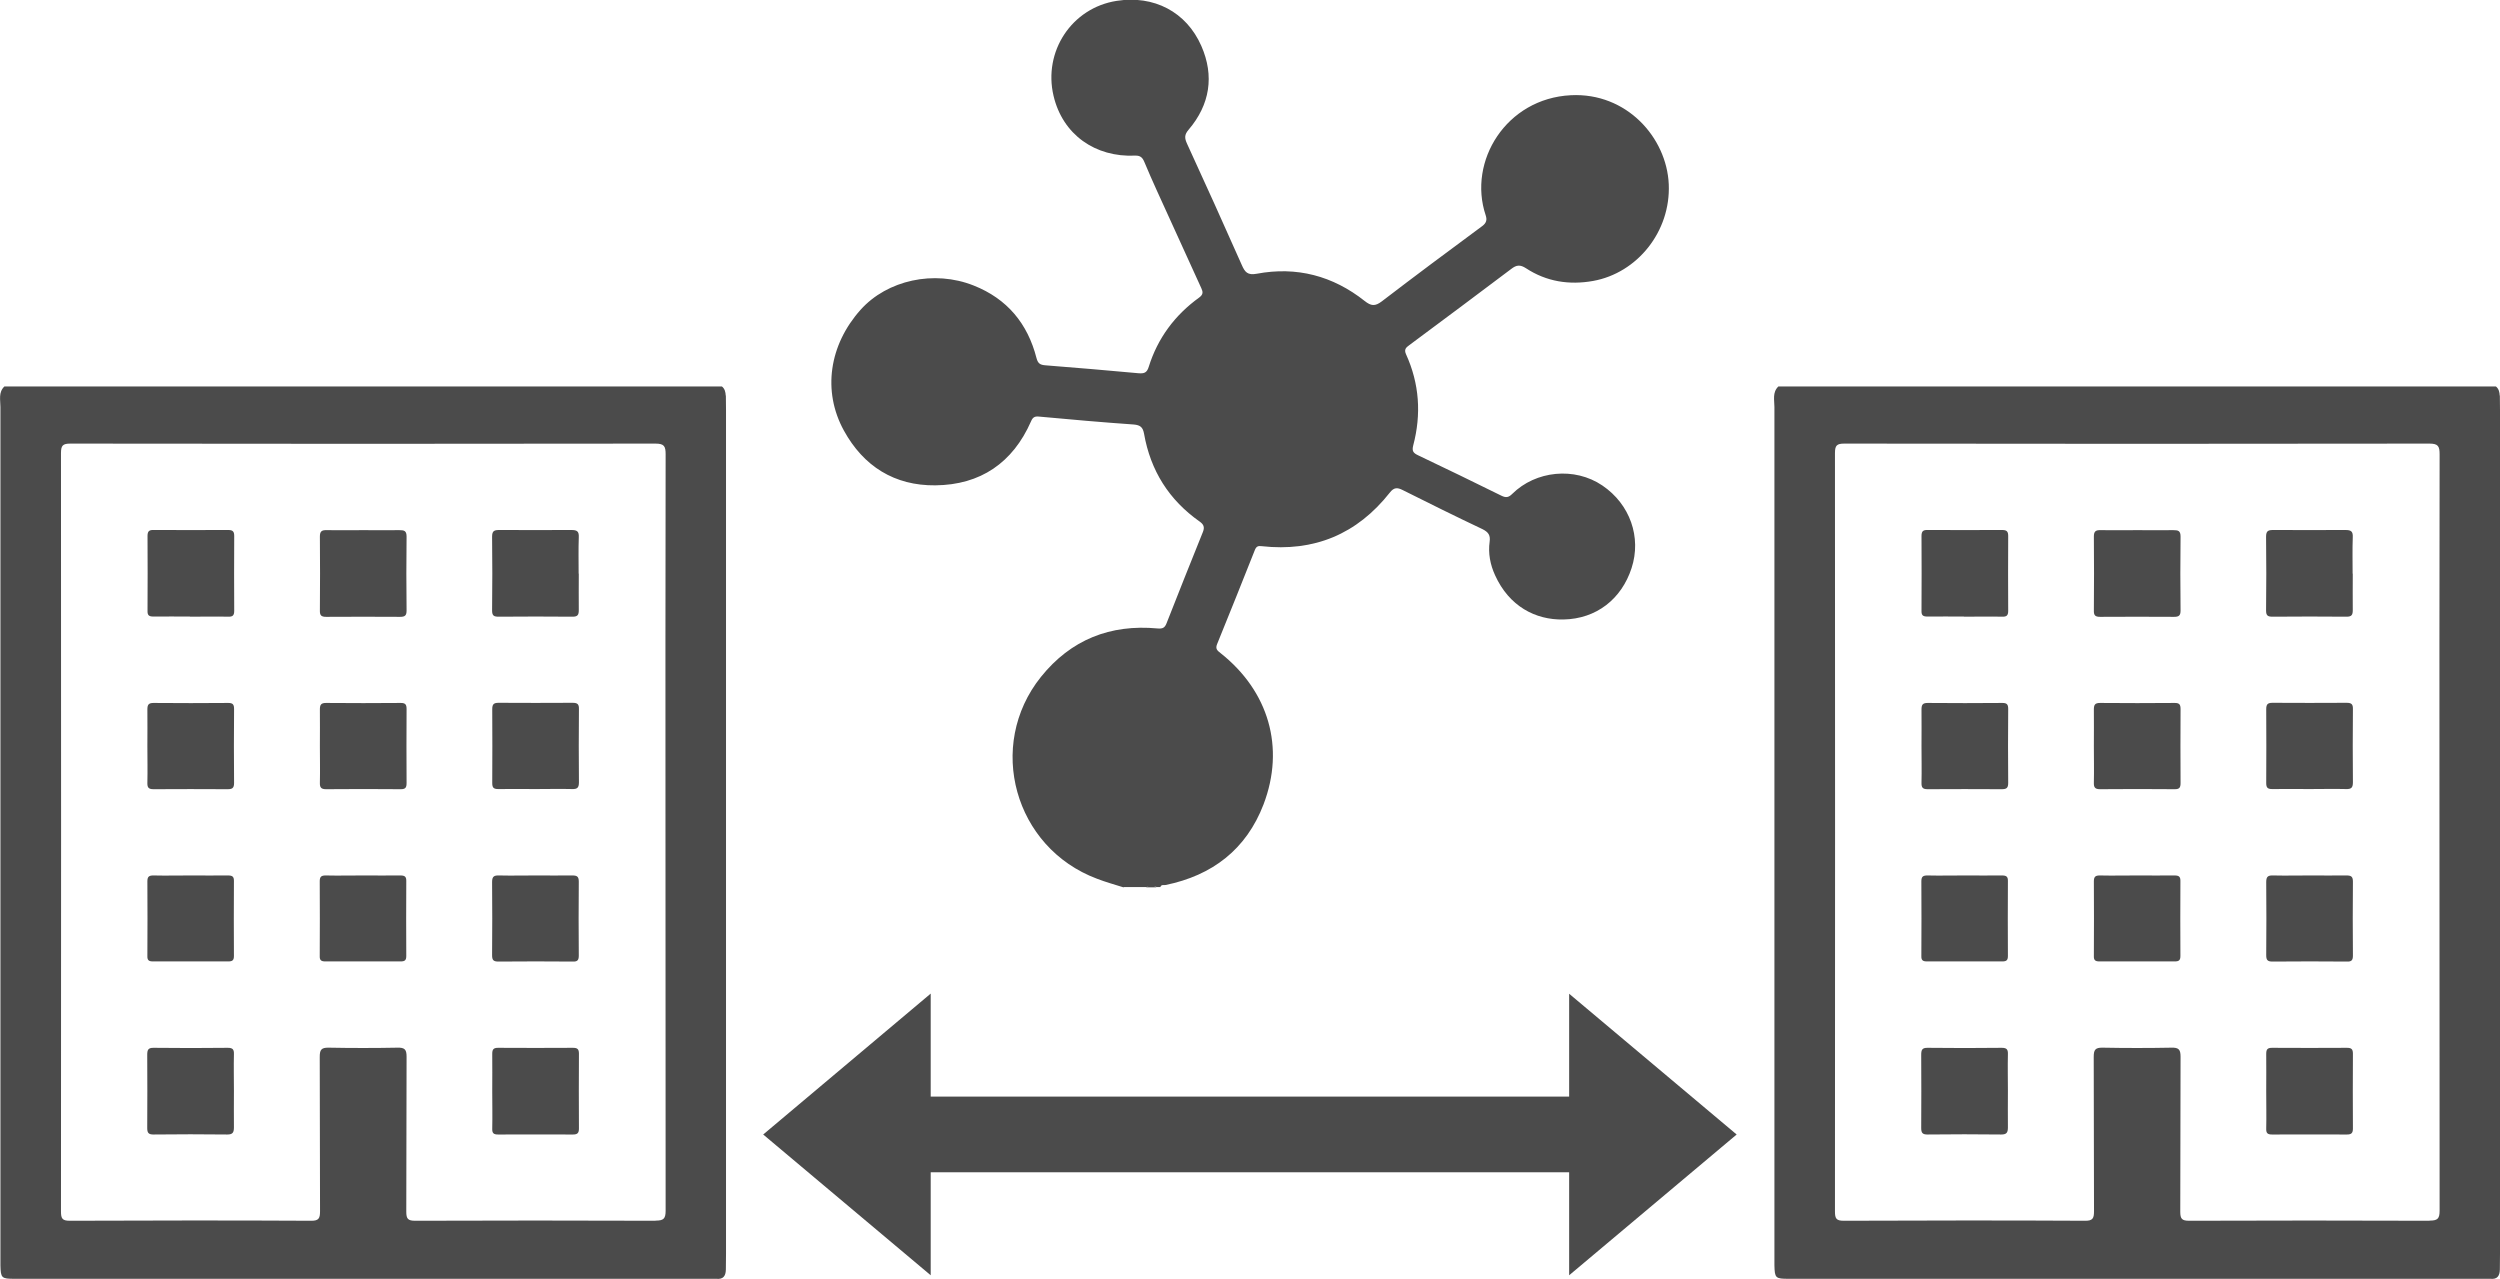 <?xml version="1.0" encoding="UTF-8"?>
<svg id="_レイヤー_2" data-name="レイヤー 2" xmlns="http://www.w3.org/2000/svg" viewBox="0 0 170.14 87.05">
  <defs>
    <style>
      .cls-1 {
        fill: #4b4b4b;
      }
    </style>
  </defs>
  <g id="SOLUTION">
    <g>
      <g>
        <path class="cls-1" d="M49.39,26.93c-.01-.24-.06-.47-.26-.63H.3c-.42,.4-.27,.93-.27,1.4,0,19.29,0,38.59,0,57.88,0,.18,0,.36,0,.53,.02,.87,.07,.92,.96,.92,15.82,0,31.64,0,47.46,0,.1,0,.2,0,.3,0,.47,.05,.64-.19,.65-.63,0-.36,.01-.71,.01-1.07,0-19.14,0-38.27,0-57.41,0-.34,0-.67-.01-1.01Zm-4.78,56.15c-5.45-.02-10.9-.02-16.35,0-.5,0-.61-.13-.61-.62,.02-3.52,0-7.03,.02-10.55,0-.5-.14-.62-.62-.61-1.56,.03-3.12,.03-4.68,0-.51-.01-.61,.15-.61,.63,.02,3.5,0,6.99,.02,10.49,0,.48-.07,.67-.62,.66-5.47-.03-10.94-.02-16.41,0-.51,0-.6-.15-.6-.63,.01-17.2,.01-34.4,0-51.61,0-.52,.12-.65,.64-.65,13.27,.02,26.55,.02,39.82,0,.6,0,.69,.19,.69,.73-.02,8.57-.01,17.14-.01,25.71s0,17.18,.01,25.77c0,.55-.15,.67-.68,.67Z"/>
        <path class="cls-1" d="M12.92,41.96c-.83,0-1.66-.01-2.48,0-.31,0-.41-.09-.4-.4,.01-1.7,.01-3.39,0-5.09,0-.32,.12-.41,.41-.4,1.7,0,3.39,.01,5.09,0,.31,0,.4,.11,.4,.41-.01,1.7-.01,3.39,0,5.09,0,.31-.1,.41-.41,.4-.87-.02-1.74,0-2.6,0Z"/>
        <path class="cls-1" d="M24.75,36.08c.81,0,1.62,.01,2.43,0,.33,0,.49,.04,.49,.44-.02,1.68-.02,3.35,0,5.03,0,.34-.11,.43-.44,.43-1.68-.01-3.35-.01-5.03,0-.34,0-.44-.1-.43-.44,.01-1.68,.02-3.35,0-5.03,0-.35,.13-.44,.45-.43,.85,.01,1.7,0,2.54,0Z"/>
        <path class="cls-1" d="M39.39,39.04c0,.83-.01,1.66,0,2.48,0,.32-.07,.45-.42,.45-1.68-.02-3.35-.01-5.03,0-.32,0-.45-.06-.45-.42,.02-1.68,.02-3.35,0-5.03,0-.4,.16-.45,.49-.45,1.64,0,3.27,.01,4.91,0,.37,0,.52,.08,.5,.49-.03,.83-.01,1.66-.01,2.48Z"/>
        <path class="cls-1" d="M15.92,74.24c0,.83-.01,1.66,0,2.48,0,.35-.08,.49-.45,.49-1.68-.02-3.35-.02-5.03,0-.35,0-.42-.13-.42-.45,.01-1.66,.01-3.31,0-4.97,0-.34,.06-.49,.45-.48,1.68,.02,3.35,.02,5.03,0,.35,0,.43,.12,.42,.44-.02,.83,0,1.66,0,2.48Z"/>
        <path class="cls-1" d="M33.5,74.26c0-.85,.01-1.7,0-2.54,0-.31,.09-.41,.4-.41,1.7,.01,3.39,.01,5.09,0,.3,0,.41,.08,.41,.4-.01,1.7-.01,3.39,0,5.09,0,.31-.1,.41-.41,.41-1.7,0-3.39-.01-5.09,0-.31,0-.41-.09-.4-.4,.02-.85,0-1.7,0-2.54Z"/>
        <path class="cls-1" d="M10.03,50.77c0-.83,.01-1.66,0-2.48,0-.32,.07-.45,.42-.45,1.69,.02,3.39,.01,5.09,0,.32,0,.39,.12,.39,.42-.01,1.68-.02,3.35,0,5.03,0,.36-.14,.42-.45,.42-1.68-.01-3.35-.01-5.03,0-.35,0-.43-.12-.42-.45,.02-.83,0-1.66,0-2.48Z"/>
        <path class="cls-1" d="M21.77,50.77c0-.83,.01-1.66,0-2.48,0-.32,.07-.45,.42-.45,1.69,.02,3.39,.01,5.09,0,.32,0,.39,.12,.39,.42-.01,1.68-.01,3.35,0,5.03,0,.3-.07,.42-.39,.42-1.69-.01-3.39-.02-5.09,0-.35,0-.43-.13-.42-.45,.02-.83,0-1.66,0-2.48Z"/>
        <path class="cls-1" d="M36.5,53.7c-.87,0-1.73-.01-2.6,0-.31,0-.4-.1-.4-.41,.01-1.68,.01-3.35,0-5.03,0-.35,.12-.43,.44-.43,1.68,.01,3.35,.01,5.03,0,.34,0,.44,.1,.43,.44-.01,1.66-.02,3.31,0,4.97,0,.38-.12,.47-.47,.46-.81-.02-1.62,0-2.42,0Z"/>
        <path class="cls-1" d="M12.98,59.58c.85,0,1.7,.01,2.54,0,.31,0,.41,.09,.4,.4-.01,1.69-.01,3.39,0,5.08,0,.29-.1,.37-.38,.37-1.71,0-3.43,0-5.14,0-.28,0-.38-.09-.37-.37,.01-1.69,.01-3.39,0-5.08,0-.32,.11-.4,.41-.4,.85,.02,1.69,0,2.54,0Z"/>
        <path class="cls-1" d="M24.71,59.58c.85,0,1.7,.01,2.54,0,.31,0,.41,.09,.4,.4-.01,1.69-.01,3.39,0,5.08,0,.29-.1,.37-.38,.37-1.71,0-3.43,0-5.14,0-.28,0-.38-.09-.37-.37,.01-1.69,.01-3.39,0-5.08,0-.32,.11-.4,.41-.4,.85,.02,1.69,0,2.54,0Z"/>
        <path class="cls-1" d="M36.46,59.58c.83,0,1.66,.01,2.48,0,.32,0,.45,.06,.45,.42-.02,1.68-.01,3.35,0,5.03,0,.3-.08,.42-.39,.41-1.69-.01-3.39-.02-5.09,0-.36,0-.42-.13-.42-.45,.01-1.66,.02-3.31,0-4.97,0-.39,.15-.45,.49-.44,.83,.02,1.66,0,2.48,0Z"/>
      </g>
      <g>
        <path class="cls-1" d="M170.12,26.93c-.01-.24-.06-.47-.26-.63h-48.83c-.42,.4-.27,.93-.27,1.4,0,19.29,0,38.59,0,57.88,0,.18,0,.36,0,.53,.02,.87,.07,.92,.96,.92,15.82,0,31.64,0,47.46,0,.1,0,.2,0,.3,0,.47,.05,.64-.19,.65-.63,0-.36,.01-.71,.01-1.07,0-19.14,0-38.27,0-57.41,0-.34,0-.67-.01-1.01Zm-4.78,56.15c-5.45-.02-10.9-.02-16.35,0-.5,0-.61-.13-.61-.62,.02-3.52,0-7.03,.02-10.55,0-.5-.14-.62-.62-.61-1.56,.03-3.12,.03-4.68,0-.51-.01-.61,.15-.61,.63,.02,3.5,0,6.99,.02,10.49,0,.48-.07,.67-.62,.66-5.47-.03-10.94-.02-16.41,0-.51,0-.6-.15-.6-.63,.01-17.2,.01-34.4,0-51.61,0-.52,.12-.65,.64-.65,13.27,.02,26.55,.02,39.82,0,.6,0,.69,.19,.69,.73-.02,8.57-.01,17.14-.01,25.71s0,17.18,.01,25.77c0,.55-.15,.67-.68,.67Z"/>
        <path class="cls-1" d="M133.65,41.96c-.83,0-1.66-.01-2.48,0-.31,0-.41-.09-.4-.4,.01-1.7,.01-3.39,0-5.09,0-.32,.12-.41,.41-.4,1.7,0,3.39,.01,5.09,0,.31,0,.4,.11,.4,.41-.01,1.7-.01,3.39,0,5.09,0,.31-.1,.41-.41,.4-.87-.02-1.74,0-2.6,0Z"/>
        <path class="cls-1" d="M145.48,36.08c.81,0,1.62,.01,2.43,0,.33,0,.49,.04,.49,.44-.02,1.68-.02,3.35,0,5.03,0,.34-.11,.43-.44,.43-1.68-.01-3.35-.01-5.03,0-.34,0-.44-.1-.43-.44,.01-1.68,.02-3.35,0-5.03,0-.35,.13-.44,.45-.43,.85,.01,1.7,0,2.54,0Z"/>
        <path class="cls-1" d="M160.12,39.04c0,.83-.01,1.66,0,2.48,0,.32-.07,.45-.42,.45-1.68-.02-3.35-.01-5.03,0-.32,0-.45-.06-.45-.42,.02-1.68,.02-3.35,0-5.03,0-.4,.16-.45,.49-.45,1.64,0,3.27,.01,4.91,0,.37,0,.52,.08,.5,.49-.03,.83-.01,1.66-.01,2.48Z"/>
        <path class="cls-1" d="M136.65,74.24c0,.83-.01,1.66,0,2.48,0,.35-.08,.49-.45,.49-1.68-.02-3.35-.02-5.03,0-.35,0-.42-.13-.42-.45,.01-1.66,.01-3.31,0-4.97,0-.34,.06-.49,.45-.48,1.68,.02,3.35,.02,5.03,0,.35,0,.43,.12,.42,.44-.02,.83,0,1.66,0,2.48Z"/>
        <path class="cls-1" d="M154.23,74.26c0-.85,.01-1.7,0-2.54,0-.31,.09-.41,.4-.41,1.7,.01,3.39,.01,5.09,0,.3,0,.41,.08,.41,.4-.01,1.7-.01,3.39,0,5.09,0,.31-.1,.41-.41,.41-1.7,0-3.39-.01-5.09,0-.31,0-.41-.09-.4-.4,.02-.85,0-1.7,0-2.54Z"/>
        <path class="cls-1" d="M130.77,50.77c0-.83,.01-1.66,0-2.48,0-.32,.07-.45,.42-.45,1.69,.02,3.39,.01,5.09,0,.32,0,.39,.12,.39,.42-.01,1.68-.02,3.35,0,5.03,0,.36-.14,.42-.45,.42-1.68-.01-3.35-.01-5.03,0-.35,0-.43-.12-.42-.45,.02-.83,0-1.66,0-2.48Z"/>
        <path class="cls-1" d="M142.5,50.77c0-.83,.01-1.66,0-2.48,0-.32,.07-.45,.42-.45,1.69,.02,3.39,.01,5.09,0,.32,0,.39,.12,.39,.42-.01,1.68-.01,3.35,0,5.03,0,.3-.07,.42-.39,.42-1.69-.01-3.39-.02-5.09,0-.35,0-.43-.13-.42-.45,.02-.83,0-1.66,0-2.48Z"/>
        <path class="cls-1" d="M157.23,53.7c-.87,0-1.73-.01-2.6,0-.31,0-.4-.1-.4-.41,.01-1.68,.01-3.35,0-5.03,0-.35,.12-.43,.44-.43,1.68,.01,3.35,.01,5.03,0,.34,0,.44,.1,.43,.44-.01,1.66-.02,3.31,0,4.97,0,.38-.12,.47-.47,.46-.81-.02-1.62,0-2.42,0Z"/>
        <path class="cls-1" d="M133.71,59.58c.85,0,1.7,.01,2.54,0,.31,0,.41,.09,.4,.4-.01,1.69-.01,3.39,0,5.08,0,.29-.1,.37-.38,.37-1.71,0-3.43,0-5.14,0-.28,0-.38-.09-.37-.37,.01-1.69,.01-3.39,0-5.08,0-.32,.11-.4,.41-.4,.85,.02,1.69,0,2.54,0Z"/>
        <path class="cls-1" d="M145.45,59.58c.85,0,1.7,.01,2.54,0,.31,0,.41,.09,.4,.4-.01,1.69-.01,3.39,0,5.08,0,.29-.1,.37-.38,.37-1.71,0-3.43,0-5.14,0-.28,0-.38-.09-.37-.37,.01-1.69,.01-3.39,0-5.08,0-.32,.11-.4,.41-.4,.85,.02,1.69,0,2.54,0Z"/>
        <path class="cls-1" d="M157.2,59.58c.83,0,1.66,.01,2.48,0,.32,0,.45,.06,.45,.42-.02,1.68-.01,3.35,0,5.03,0,.3-.08,.42-.39,.41-1.69-.01-3.39-.02-5.09,0-.36,0-.42-.13-.42-.45,.01-1.66,.02-3.31,0-4.97,0-.39,.15-.45,.49-.44,.83,.02,1.66,0,2.48,0Z"/>
      </g>
      <g>
        <path class="cls-1" d="M76.46,60.39c-.6-.19-1.22-.36-1.81-.59-5.62-2.11-7.55-9.06-3.81-13.73,2.04-2.54,4.72-3.6,7.94-3.3,.34,.03,.49-.04,.61-.35,.82-2.08,1.64-4.16,2.48-6.23,.13-.33,.03-.51-.22-.69-2.09-1.47-3.35-3.47-3.79-5.98-.08-.44-.25-.59-.7-.63-2.15-.15-4.31-.34-6.46-.54-.29-.03-.42,.06-.53,.32-1.24,2.83-3.45,4.33-6.51,4.36-2.78,.03-4.89-1.29-6.23-3.73-1.47-2.68-1-5.83,1.14-8.22,1.81-2.02,5-2.72,7.69-1.65,2.28,.9,3.68,2.59,4.28,4.94,.1,.38,.26,.46,.59,.49,2.11,.17,4.23,.34,6.34,.54,.38,.03,.58-.01,.71-.44,.61-1.95,1.78-3.52,3.43-4.71,.29-.21,.26-.39,.15-.63-1.01-2.21-2.02-4.42-3.02-6.63-.3-.66-.59-1.32-.87-1.99-.12-.28-.27-.42-.61-.41-2.72,.13-4.94-1.43-5.56-4.07-.71-3.01,1.23-5.98,4.29-6.46,2.53-.4,4.75,.74,5.77,3.07,.89,2.03,.59,3.99-.87,5.7-.29,.34-.28,.57-.1,.96,1.26,2.74,2.5,5.49,3.72,8.24,.21,.48,.39,.72,1.02,.6,2.71-.51,5.18,.14,7.34,1.85,.44,.35,.71,.38,1.17,.03,2.26-1.73,4.54-3.43,6.83-5.12,.3-.22,.34-.44,.24-.74-1.23-3.67,1.39-7.95,5.8-8.17,3.79-.19,6.52,2.88,6.66,6.06,.14,3.21-2.14,6.04-5.15,6.58-1.62,.29-3.17,.05-4.56-.86-.4-.26-.65-.24-1.02,.05-2.3,1.74-4.62,3.46-6.93,5.18-.22,.16-.37,.29-.22,.62,.91,2,1.05,4.08,.49,6.2-.1,.39,0,.52,.34,.68,1.89,.9,3.77,1.81,5.65,2.74,.32,.16,.5,.13,.75-.12,1.6-1.58,4.24-1.85,6.13-.57,1.89,1.28,2.67,3.53,1.99,5.62-.68,2.1-2.39,3.46-4.64,3.5-1.91,.04-3.7-.91-4.65-3.01-.33-.72-.48-1.49-.37-2.29,.06-.44-.09-.65-.49-.85-1.82-.86-3.63-1.76-5.43-2.66-.36-.18-.59-.19-.87,.17-2.23,2.83-5.15,4.05-8.73,3.65-.23-.03-.35,.01-.45,.24-.85,2.15-1.71,4.29-2.58,6.43-.13,.32,.02,.44,.24,.61,3.27,2.59,4.4,6.42,2.92,10.3-1.17,3.05-3.48,4.83-6.67,5.48-.12,.02-.29-.05-.35,.14h-.24c-.24-.1-.47-.1-.71,0h-1.53Z"/>
        <path class="cls-1" d="M78,60.39c.24-.18,.47-.18,.71,0h-.71Z"/>
      </g>
      <g>
        <g>
          <polygon class="cls-1" points="51.94 77.21 63.34 86.79 63.34 67.62 51.94 77.21"/>
          <polygon class="cls-1" points="118.19 77.21 106.79 67.63 106.79 86.79 118.19 77.21"/>
        </g>
        <rect class="cls-1" x="59.96" y="74.63" width="49.65" height="5.15"/>
      </g>
    </g>
  </g>
</svg>